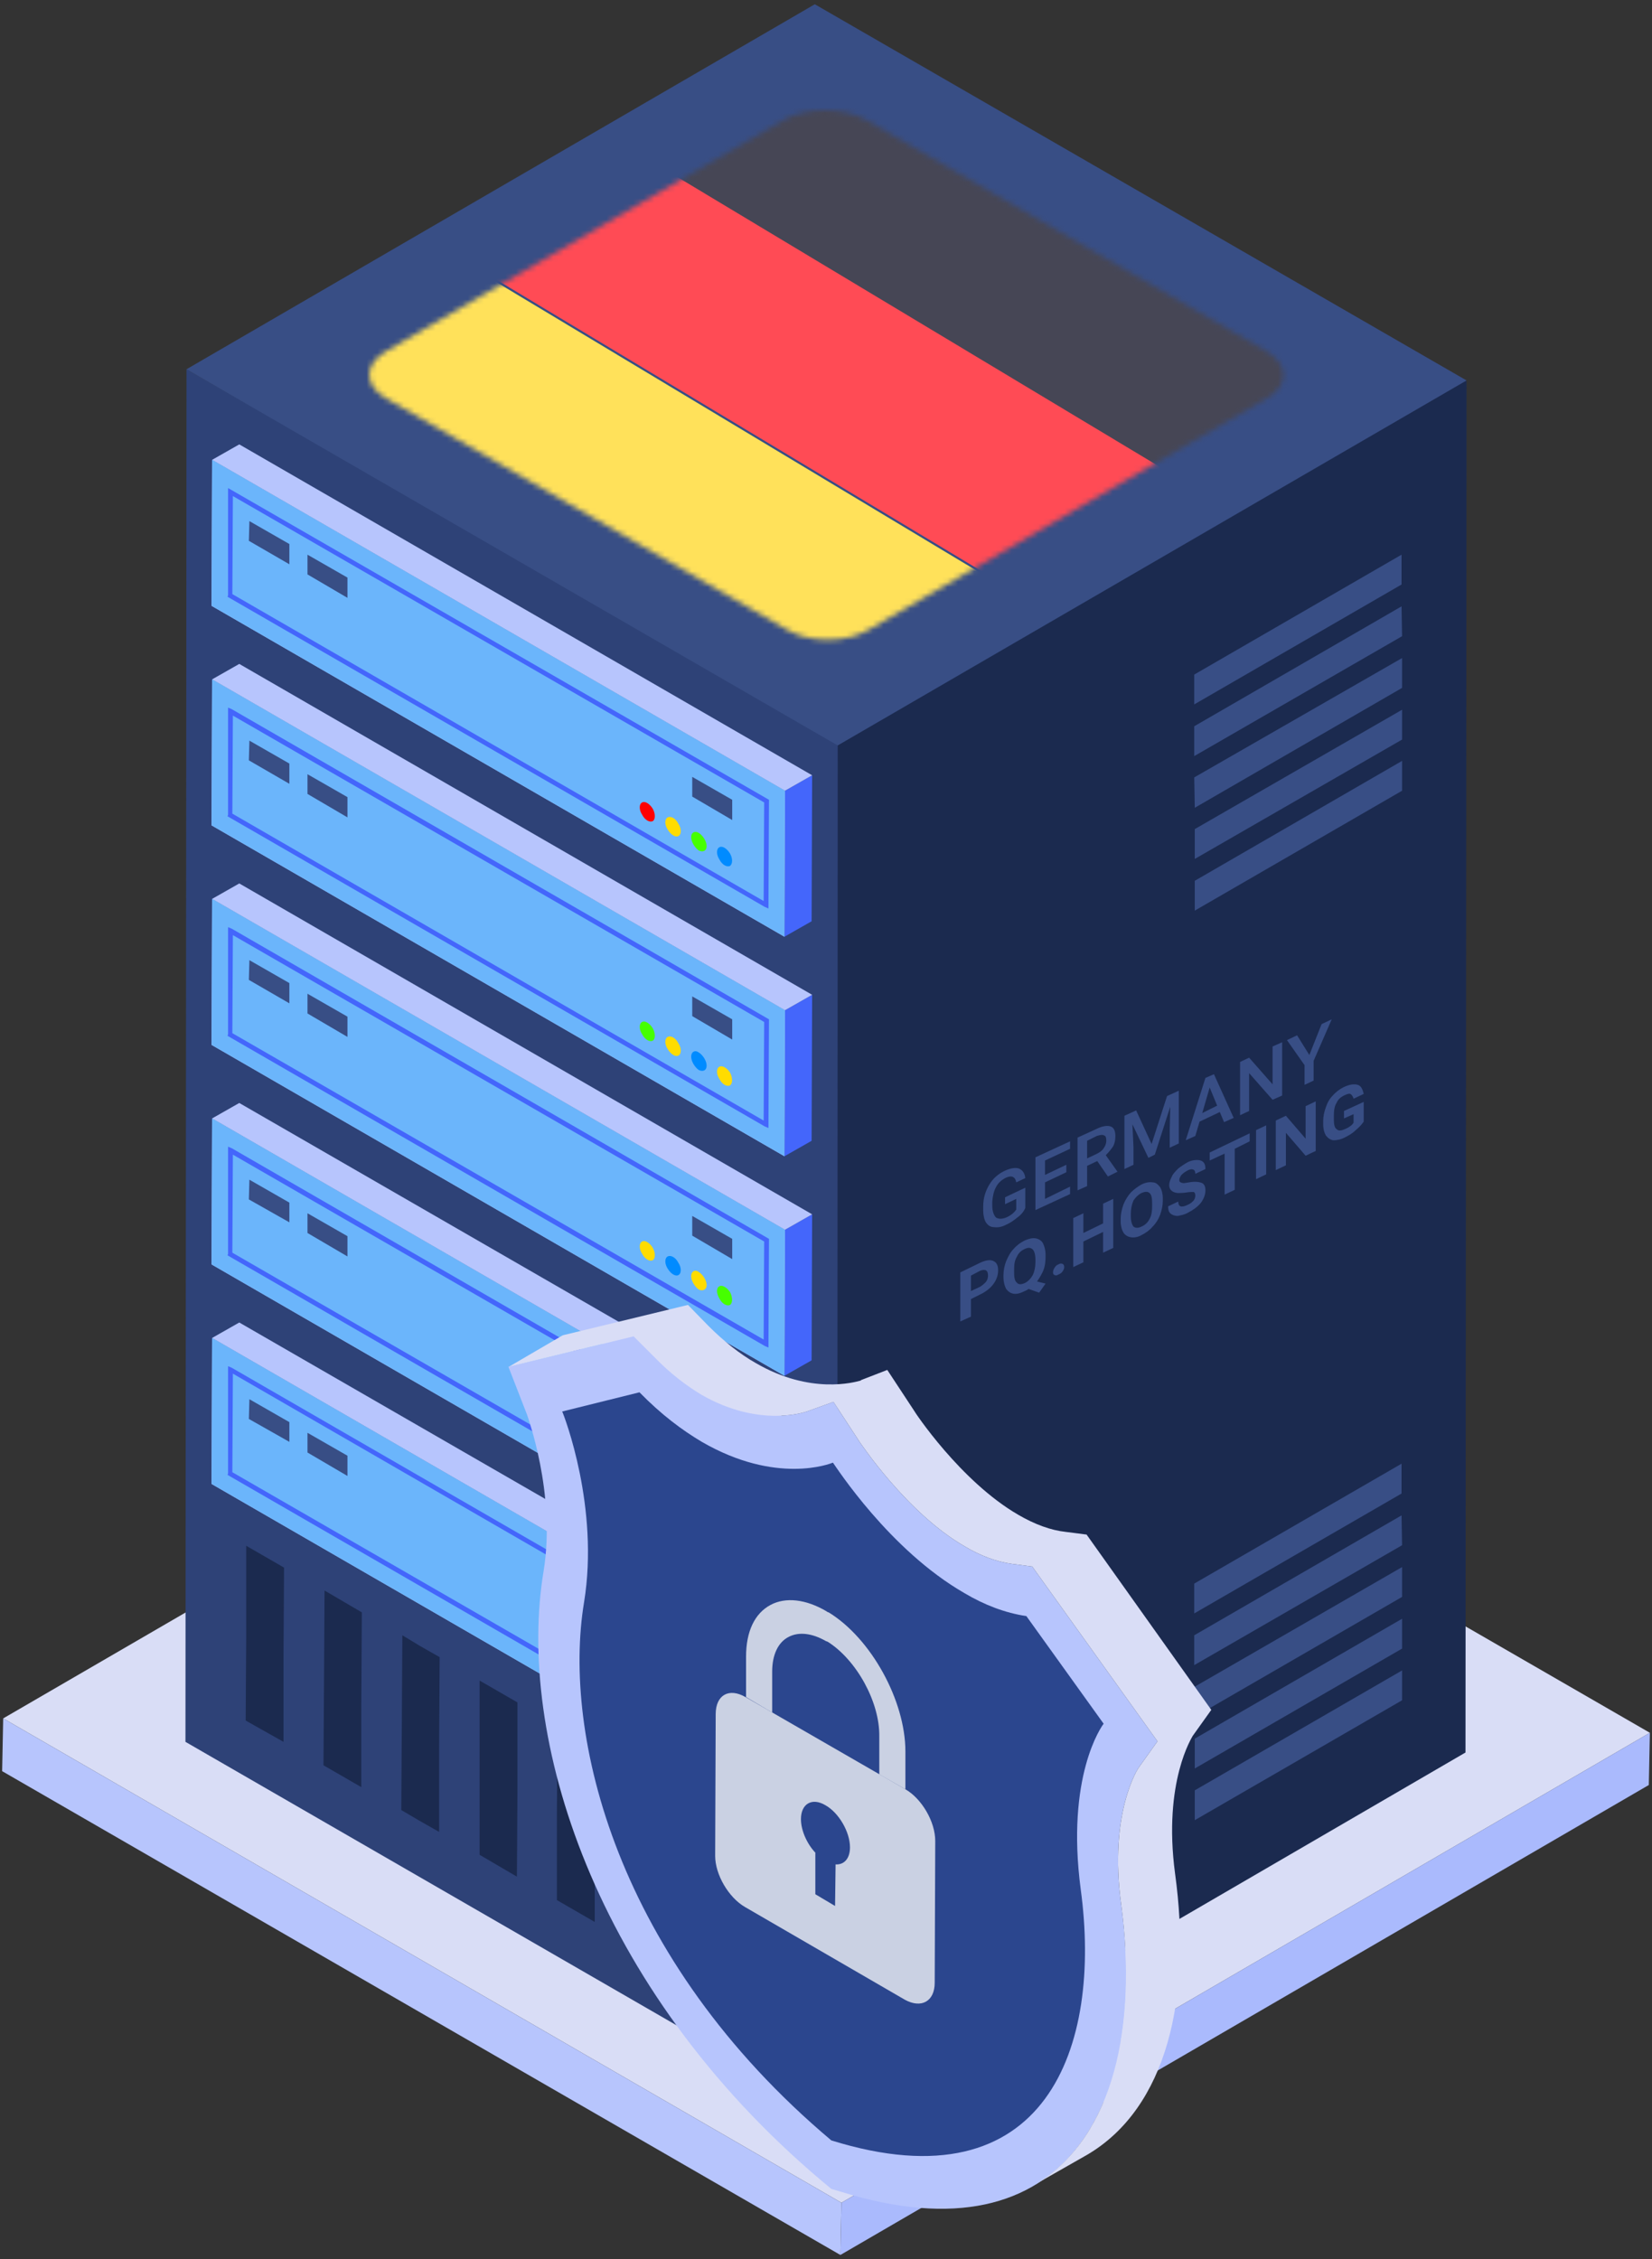 <svg xmlns="http://www.w3.org/2000/svg" viewBox="0 0 310 424"><rect x="0" y="0" width="310" height="424" fill="#333333" stroke="none"/><defs><mask id="Mask-1" fill="#fff"><g><path d="M168.3 45.2c4.3 2.5 4.3 6.5 .1 8.9l-74.7 43.4c-4.2 2.5-11.1 2.5-15.3 0l-75.2-43.4c-4.2-2.4-4.3-6.4 0-8.9l74.6-43.4c4.3-2.4 11.1-2.4 15.4 0l75.1 43.4Z"></path></g></mask></defs><style> @keyframes a0_f { 0% { fill: #008bff; animation-timing-function: steps(1); } 8.885% { fill: #008bff; animation-timing-function: steps(1); } 22.231% { fill: red; animation-timing-function: steps(1); } 35.615% { fill: #ffdc00; animation-timing-function: steps(1); } 44.5% { fill: #46ff00; animation-timing-function: steps(1); } 71.231% { fill: red; animation-timing-function: steps(1); } 84.615% { fill: #ffdc00; animation-timing-function: steps(1); } 100% { fill: #46ff00; } } @keyframes a1_f { 0% { fill: #46ff00; animation-timing-function: steps(1); } 6.897% { fill: #46ff00; animation-timing-function: steps(1); } 25.517% { fill: #ffdc00; animation-timing-function: steps(1); } 36.69% { fill: #46ff00; animation-timing-function: steps(1); } 55.31% { fill: red; animation-timing-function: steps(1); } 70.207% { fill: #ffdc00; animation-timing-function: steps(1); } 85.103% { fill: #008bff; animation-timing-function: steps(1); } 100% { fill: #ffdc00; } } @keyframes a2_f { 0% { fill: #ffdc00; animation-timing-function: steps(1); } 6.25% { fill: #ffdc00; animation-timing-function: steps(1); } 18.75% { fill: #008bff; animation-timing-function: steps(1); } 31.25% { fill: #46ff00; animation-timing-function: steps(1); } 43.75% { fill: #ffdc00; animation-timing-function: steps(1); } 59.375% { fill: red; animation-timing-function: steps(1); } 71.875% { fill: #008bff; animation-timing-function: steps(1); } 87.5% { fill: red; animation-timing-function: steps(1); } 100% { fill: #ffdc00; } } @keyframes a3_f { 0% { fill: red; animation-timing-function: steps(1); } 6.061% { fill: red; animation-timing-function: steps(1); } 18.182% { fill: #ffdc00; animation-timing-function: steps(1); } 27.273% { fill: #46ff00; animation-timing-function: steps(1); } 45.455% { fill: red; animation-timing-function: steps(1); } 57.576% { fill: #46ff00; animation-timing-function: steps(1); } 72.727% { fill: red; animation-timing-function: steps(1); } 84.848% { fill: #ffdc00; animation-timing-function: steps(1); } 100% { fill: red; } } @keyframes a4_f { 0% { fill: #ffdc00; animation-timing-function: steps(1); } 6.25% { fill: #ffdc00; animation-timing-function: steps(1); } 18.75% { fill: #008bff; animation-timing-function: steps(1); } 31.25% { fill: #46ff00; animation-timing-function: steps(1); } 43.75% { fill: #ffdc00; animation-timing-function: steps(1); } 59.375% { fill: red; animation-timing-function: steps(1); } 71.875% { fill: #008bff; animation-timing-function: steps(1); } 87.5% { fill: red; animation-timing-function: steps(1); } 100% { fill: #ffdc00; } } @keyframes a5_f { 0% { fill: #008bff; animation-timing-function: steps(1); } 8.885% { fill: #008bff; animation-timing-function: steps(1); } 22.231% { fill: red; animation-timing-function: steps(1); } 35.615% { fill: #ffdc00; animation-timing-function: steps(1); } 44.5% { fill: #46ff00; animation-timing-function: steps(1); } 71.231% { fill: red; animation-timing-function: steps(1); } 84.615% { fill: #ffdc00; animation-timing-function: steps(1); } 100% { fill: #46ff00; } } @keyframes a6_f { 0% { fill: #ffdc00; animation-timing-function: steps(1); } 6.25% { fill: #ffdc00; animation-timing-function: steps(1); } 18.75% { fill: #008bff; animation-timing-function: steps(1); } 31.25% { fill: #46ff00; animation-timing-function: steps(1); } 43.75% { fill: #ffdc00; animation-timing-function: steps(1); } 59.375% { fill: red; animation-timing-function: steps(1); } 71.875% { fill: #008bff; animation-timing-function: steps(1); } 87.5% { fill: red; animation-timing-function: steps(1); } 100% { fill: #ffdc00; } } @keyframes a7_f { 0% { fill: #46ff00; animation-timing-function: steps(1); } 6.897% { fill: #46ff00; animation-timing-function: steps(1); } 25.517% { fill: #ffdc00; animation-timing-function: steps(1); } 36.69% { fill: #46ff00; animation-timing-function: steps(1); } 55.31% { fill: red; animation-timing-function: steps(1); } 70.207% { fill: #ffdc00; animation-timing-function: steps(1); } 85.103% { fill: #008bff; animation-timing-function: steps(1); } 100% { fill: #ffdc00; } } @keyframes a8_f { 0% { fill: #46ff00; animation-timing-function: steps(1); } 6.897% { fill: #46ff00; animation-timing-function: steps(1); } 25.517% { fill: #ffdc00; animation-timing-function: steps(1); } 36.69% { fill: #46ff00; animation-timing-function: steps(1); } 55.31% { fill: red; animation-timing-function: steps(1); } 70.207% { fill: #ffdc00; animation-timing-function: steps(1); } 85.103% { fill: #008bff; animation-timing-function: steps(1); } 100% { fill: #ffdc00; } } @keyframes a9_f { 0% { fill: #ffdc00; animation-timing-function: steps(1); } 6.25% { fill: #ffdc00; animation-timing-function: steps(1); } 18.75% { fill: #008bff; animation-timing-function: steps(1); } 31.25% { fill: #46ff00; animation-timing-function: steps(1); } 43.75% { fill: #ffdc00; animation-timing-function: steps(1); } 59.375% { fill: red; animation-timing-function: steps(1); } 71.875% { fill: #008bff; animation-timing-function: steps(1); } 87.5% { fill: red; animation-timing-function: steps(1); } 100% { fill: #ffdc00; } } @keyframes a10_f { 0% { fill: #008bff; animation-timing-function: steps(1); } 8.885% { fill: #008bff; animation-timing-function: steps(1); } 22.231% { fill: red; animation-timing-function: steps(1); } 35.615% { fill: #ffdc00; animation-timing-function: steps(1); } 44.5% { fill: #46ff00; animation-timing-function: steps(1); } 71.231% { fill: red; animation-timing-function: steps(1); } 84.615% { fill: #ffdc00; animation-timing-function: steps(1); } 100% { fill: #46ff00; } } @keyframes a11_f { 0% { fill: #ffdc00; animation-timing-function: steps(1); } 6.25% { fill: #ffdc00; animation-timing-function: steps(1); } 18.75% { fill: #008bff; animation-timing-function: steps(1); } 31.25% { fill: #46ff00; animation-timing-function: steps(1); } 43.75% { fill: #ffdc00; animation-timing-function: steps(1); } 59.375% { fill: red; animation-timing-function: steps(1); } 71.875% { fill: #008bff; animation-timing-function: steps(1); } 87.5% { fill: red; animation-timing-function: steps(1); } 100% { fill: #ffdc00; } } @keyframes a12_t { 0% { transform: translate(95.4px,244.9px); animation-timing-function: cubic-bezier(0,0,.6,1); } 50% { transform: translate(95.4px,211.4px); animation-timing-function: cubic-bezier(.4,0,1,1); } 100% { transform: translate(95.4px,244.9px); } } @keyframes a13_t { 0% { transform: translate(59.4px,93.3px) scale(1,1) translate(-20.6px,-37.9px); animation-timing-function: cubic-bezier(0,0,.6,1); } 50% { transform: translate(59.4px,93.3px) scale(1.2,1.2) translate(-20.6px,-37.9px); animation-timing-function: cubic-bezier(.4,0,1,1); } 100% { transform: translate(59.4px,93.3px) scale(1,1) translate(-20.6px,-37.9px); } } @keyframes a13_o { 0% { opacity: .8; animation-timing-function: cubic-bezier(0,0,.6,1); } 50% { opacity: 1; animation-timing-function: cubic-bezier(.4,0,1,1); } 100% { opacity: .8; } } </style><title>usa</title><desc>Created with Sketch.</desc><g fill="none" fill-rule="evenodd"><path fill="#d9ddf6" fill-rule="nonzero" d="M.6 322.5l151.7-88.1l157.3 90.8l-151.7 88.2Z"></path><path fill="#aabafd" fill-rule="nonzero" d="M157.9 413.4l151.7-88.2l-0.2 9.8l-151.7 88.2Z"></path><path fill="#b7c5fd" fill-rule="nonzero" d="M157.9 413.4l-0.2 9.8l-157.3-90.8l.2-9.9Z"></path><path fill="#1b2a4f" fill-rule="nonzero" d="M152.4 139l122.8-67.6l-0.2 257.5l-117.9 68.6Z"></path><path fill="#384e85" fill-rule="nonzero" d="M224.2 336v5.6l38.9-22.5v-5.6Zm-0.1-38.8v5.6l38.9-22.5v-5.6Zm0 9.7v5.6l39-22.5l-0.1-5.6Zm0 9.7l.1 5.6l38.9-22.5v-5.6Zm.1 9.7v5.6l38.9-22.5v-5.6Z"></path><path fill="#384e85" fill-rule="nonzero" d="M224.2 165.3v5.6l38.9-22.5v-5.6Zm-0.1-38.7v5.6l38.9-22.5v-5.6Zm0 9.7v5.6l39-22.5l-0.1-5.6Zm0 9.6l.1 5.7l38.9-22.5v-5.6Zm.1 9.7v5.6l38.9-22.4v-5.6Z"></path><path fill="#2e4277" fill-rule="nonzero" d="M157.2 139l-0.1 258.5l-122.3-70.6l.2-257.6Z"></path><path fill="#4466fb" fill-rule="nonzero" d="M147.3 148.4l5.1-2.9l-0.1 27.4l-5.1 2.9Z"></path><path fill="#b7c5fd" fill-rule="nonzero" d="M39.8 86.3l5.1-2.9l107.5 62.1l-5.1 2.9Z"></path><path fill="#b7c5fd" fill-rule="nonzero" d="M147.3 148.4l-0.1 27.4l-107.5-62.1l.1-27.4Z"></path><path fill="#6bb5fb" fill-rule="nonzero" d="M147.3 148.4l-0.1 27.4l-107.5-62.1l.1-27.4Z"></path><path fill="#384e85" fill-rule="nonzero" d="M54.3 102.1v3.8l-7.6-4.4l.1-3.7Z"></path><path fill="#384e85" fill-rule="nonzero" d="M65.2 108.4v3.8l-7.5-4.4v-3.7Z"></path><path fill="#384e85" fill-rule="nonzero" d="M137.4 150.1v3.8l-7.5-4.4v-3.7Z"></path><g transform="translate(120,150.5)"><path d="M137 162.5c.5-0.4 .5-1.4 0-2.3c-0.6-1-1.5-1.5-2-1.2c-0.6 .3-0.6 1.4 0 2.3c.5 1 1.4 1.5 2 1.2Z" fill="#008bff" fill-rule="nonzero" transform="translate(-120,-150.5)" style="animation: 2.6s linear infinite both a0_f;"></path><path d="M131.1 156.3c.8 .5 1.5 1.6 1.5 2.5c0 .9-0.7 1.2-1.5 .8c-0.7-0.5-1.4-1.6-1.4-2.5c0-0.9 .7-1.2 1.4-0.8Z" fill="#46ff00" fill-rule="nonzero" transform="translate(-120,-150.5)" style="animation: 2.9s linear infinite both a1_f;"></path><path d="M127.3 156.9c.6-0.3 .6-1.4 0-2.3c-0.5-1-1.4-1.5-2-1.2c-0.6 .3-0.6 1.4 0 2.3c.6 1 1.5 1.5 2 1.2Z" fill="#ffdc00" fill-rule="nonzero" transform="translate(-120,-150.5)" style="animation: 3.2s linear infinite both a2_f;"></path><path d="M122.5 154.1c.5-0.3 .5-1.4 0-2.3c-0.6-1-1.5-1.5-2-1.2c-0.6 .3-0.6 1.4 0 2.3c.5 1 1.4 1.5 2 1.2Z" fill="red" fill-rule="nonzero" transform="translate(-120,-150.5)" style="animation: 3.3s linear infinite both a3_f;"></path></g><path d="M43.5 92l-0.7-0.4v20.1l-0.1 .3l100.8 58.2l.7 .3l.1-20.1v-0.3l-100.8-58.1Zm99.8 77.1l-99.7-57.6l.1-18.4l99.7 57.5l-0.1 18.5Z" fill="#4466fb" fill-rule="nonzero"></path><path fill="#4466fb" fill-rule="nonzero" d="M147.3 189.6l5.1-2.9l-0.1 27.4l-5.1 2.9Z"></path><path fill="#b7c5fd" fill-rule="nonzero" d="M39.8 127.5l5.1-2.9l107.5 62.1l-5.1 2.9Z"></path><path fill="#b7c5fd" fill-rule="nonzero" d="M147.3 189.6l-0.1 27.4l-107.5-62.1l.1-27.4Z"></path><path fill="#6bb5fb" fill-rule="nonzero" d="M147.3 189.6l-0.1 27.4l-107.5-62.1l.1-27.4Z"></path><path fill="#384e85" fill-rule="nonzero" d="M54.3 143.3v3.8l-7.6-4.4l.1-3.7Z"></path><path fill="#384e85" fill-rule="nonzero" d="M65.2 149.6v3.8l-7.5-4.4v-3.7Z"></path><path fill="#384e85" fill-rule="nonzero" d="M137.4 191.3v3.8l-7.5-4.4v-3.7Z"></path><g transform="translate(120,191.7)"><path d="M137 203.7c.5-0.4 .5-1.4 0-2.4c-0.6-0.9-1.5-1.4-2-1.1c-0.6 .3-0.6 1.4 0 2.3c.5 1 1.4 1.5 2 1.2Z" fill="#ffdc00" fill-rule="nonzero" transform="translate(-120,-191.7)" style="animation: 3.2s linear infinite both a4_f;"></path><path d="M131.1 197.5c.8 .5 1.5 1.6 1.5 2.5c0 .9-0.7 1.2-1.5 .8c-0.7-0.5-1.4-1.6-1.4-2.5c0-0.9 .7-1.3 1.4-0.8Z" fill="#008bff" fill-rule="nonzero" transform="translate(-120,-191.7)" style="animation: 2.6s linear infinite both a5_f;"></path><path d="M127.3 198.1c.6-0.3 .6-1.4 0-2.3c-0.5-1-1.4-1.5-2-1.2c-0.6 .3-0.6 1.4 0 2.3c.6 1 1.5 1.5 2 1.2Z" fill="#ffdc00" fill-rule="nonzero" transform="translate(-120,-191.7)" style="animation: 3.2s linear infinite both a6_f;"></path><path d="M122.5 195.3c.5-0.3 .5-1.4 0-2.3c-0.6-1-1.5-1.5-2-1.2c-0.6 .3-0.6 1.4 0 2.3c.5 1 1.4 1.5 2 1.2Z" fill="#46ff00" fill-rule="nonzero" transform="translate(-120,-191.7)" style="animation: 2.9s linear infinite both a7_f;"></path></g><path d="M43.5 133.1l-0.7-0.3v20.1l-0.1 .3l100.8 58.2l.7 .3l.1-20.1v-0.3l-100.8-58.2Zm99.8 77.2l-99.7-57.6l.1-18.4l99.7 57.5l-0.1 18.5Z" fill="#4466fb" fill-rule="nonzero"></path><path fill="#4466fb" fill-rule="nonzero" d="M147.3 230.8l5.1-2.9l-0.1 27.4l-5.1 2.9Z"></path><path fill="#b7c5fd" fill-rule="nonzero" d="M39.8 168.7l5.1-2.9l107.5 62.1l-5.1 2.9Z"></path><path fill="#b7c5fd" fill-rule="nonzero" d="M147.3 230.8l-0.1 27.4l-107.5-62.1l.1-27.4Z"></path><path fill="#6bb5fb" fill-rule="nonzero" d="M147.3 230.8l-0.1 27.4l-107.5-62.1l.1-27.4Z"></path><path fill="#384e85" fill-rule="nonzero" d="M54.3 184.5v3.8l-7.6-4.4l.1-3.7Z"></path><path fill="#384e85" fill-rule="nonzero" d="M65.2 190.8v3.8l-7.5-4.4v-3.7Z"></path><path fill="#384e85" fill-rule="nonzero" d="M137.4 232.5v3.8l-7.5-4.4v-3.7Z"></path><g transform="translate(120,232.9)"><path d="M137 244.9c.5-0.4 .5-1.4 0-2.4c-0.6-0.9-1.5-1.4-2-1.1c-0.6 .3-0.6 1.3 0 2.3c.5 1 1.4 1.5 2 1.2Z" fill="#46ff00" fill-rule="nonzero" transform="translate(-120,-232.9)" style="animation: 2.9s linear infinite both a8_f;"></path><path d="M131.1 238.7c.8 .5 1.5 1.6 1.5 2.5c0 .8-0.7 1.2-1.5 .8c-0.7-0.5-1.4-1.6-1.4-2.5c0-0.9 .7-1.3 1.4-0.8Z" fill="#ffdc00" fill-rule="nonzero" transform="translate(-120,-232.9)" style="animation: 3.2s linear infinite both a9_f;"></path><path d="M127.3 239.3c.6-0.3 .6-1.4 0-2.3c-0.5-1-1.4-1.5-2-1.2c-0.6 .3-0.6 1.4 0 2.3c.6 1 1.5 1.5 2 1.2Z" fill="#008bff" fill-rule="nonzero" transform="translate(-120,-232.9)" style="animation: 2.6s linear infinite both a10_f;"></path><path d="M122.5 236.5c.5-0.3 .5-1.4 0-2.3c-0.6-1-1.5-1.5-2-1.2c-0.6 .3-0.6 1.4 0 2.3c.5 1 1.4 1.5 2 1.2Z" fill="#ffdc00" fill-rule="nonzero" transform="translate(-120,-232.9)" style="animation: 3.2s linear infinite both a11_f;"></path></g><path d="M43.5 174.3l-0.7-0.3v20.1l-0.1 .3l100.8 58.2l.7 .3l.1-20.1v-0.3l-100.8-58.2Zm99.8 77.1l-99.7-57.5l.1-18.4l99.7 57.5l-0.1 18.4Z" fill="#4466fb" fill-rule="nonzero"></path><path fill="#b7c5fd" fill-rule="nonzero" d="M39.8 209.9l5.1-2.9l107.5 62l-5.1 3Z"></path><path fill="#b7c5fd" fill-rule="nonzero" d="M147.3 272l-0.1 27.4l-107.5-62.1l.1-27.4Z"></path><path fill="#6bb5fb" fill-rule="nonzero" d="M147.3 272l-0.1 27.4l-107.5-62.1l.1-27.4Z"></path><path fill="#384e85" fill-rule="nonzero" d="M54.3 225.7v3.7l-7.6-4.3l.1-3.7Z"></path><path fill="#384e85" fill-rule="nonzero" d="M65.2 232v3.8l-7.5-4.4v-3.7Z"></path><path d="M43.5 215.5l-0.7-0.3v20.1l-0.1 .3l100.8 58.2l.7 .3l.1-20.1v-0.3l-100.8-58.2Zm99.8 77.1l-99.7-57.5l.1-18.4l99.7 57.5l-0.1 18.4Z" fill="#4466fb" fill-rule="nonzero"></path><path fill="#b7c5fd" fill-rule="nonzero" d="M39.8 251.1l5.1-2.9l107.5 62l-5.1 3Z"></path><path fill="#b7c5fd" fill-rule="nonzero" d="M147.3 313.2l-0.1 27.4l-107.5-62.1l.1-27.4Z"></path><path fill="#6bb5fb" fill-rule="nonzero" d="M147.3 313.2l-0.1 27.4l-107.5-62.1l.1-27.4Z"></path><path fill="#384e85" fill-rule="nonzero" d="M54.3 266.9v3.7l-7.6-4.3l.1-3.7Z"></path><path fill="#384e85" fill-rule="nonzero" d="M65.2 273.2v3.8l-7.5-4.4v-3.7Z"></path><path d="M43.5 256.7l-0.7-0.3v20.1l-0.1 .3l100.8 58.2l.7 .3l.1-20.1v-0.3l-100.8-58.2Zm99.8 77.1l-99.7-57.5l.1-18.5l99.7 57.6l-0.1 18.4Z" fill="#4466fb" fill-rule="nonzero"></path><path fill="#1b2a4f" fill-rule="nonzero" d="M140.9 344.8v17l-0.1 15.7l-7-4.1v-15.6l.1-17.1Zm-80-46.3l7 4.1l-0.1 17.1v15.7l-7.1-4.1l.1-15.7Zm17.9 10.4l3.7 2.1l-0.1 17v15.8l-3.7-2.1l-3.4-2l.1-15.7l.1-17.1Zm25.8 14.9l7.1 4.1l-0.1 17.1v15.7l-7.1-4.1v-15.7Zm17.9 10.3l3.8 2.2v17l-0.1 15.8l-3.8-2.2l-3.2-1.9v-15.7l.1-17.1Zm-32.5-18.7l7.1 4.1v17l-0.1 15.7l-7-4.1v-15.6Zm-43.8-25.3l7.1 4.1l-0.1 17.1v15.6l-7.1-4l.1-15.7Z"></path><path fill="#384e85" fill-rule="nonzero" d="M35 69.3l117.9-68.5l122.3 70.6l-118 68.5Z"></path></g><g transform="translate(69.3,20.7)"><g><g mask="url(#Mask-1)"><g transform="translate(86.2,49.3) rotate(31) translate(-81.5,-51)"><rect x=".4" y=".5" fill="#464655" width="161" height="34"></rect><rect x="1.6" y="68.5" fill="#ffe15a" width="161" height="33"></rect><rect x=".7" y="34.1" fill="#ff4b55" width="161" height="34"></rect></g></g></g></g><g transform="translate(171.2,178.7)"><path d="M11 68.4v-3.3l1.6-0.8c1.1-0.5 2-1.2 2.6-2c.6-0.8 .9-1.7 .9-2.6c0-0.6-0.1-1-0.4-1.4c-0.3-0.3-0.7-0.5-1.2-0.5c-0.5 0-1.2 .2-1.8 .5l-3.7 1.8v9.2l2-0.9Zm0-4.8v-2.9l1.7-0.9c.5-0.2 .8-0.2 1.1-0.1c.3 .2 .4 .5 .4 1c0 .4-0.1 .8-0.4 1.2c-0.3 .3-0.6 .6-1.1 .9l-1.7 .8Zm12.8 .3l1.2-1.7l-1.6-0.4c.5-0.7 .9-1.4 1.2-2.1c.3-0.8 .4-1.6 .4-2.5v-0.4c0-0.9-0.2-1.6-0.5-2.2c-0.3-0.5-0.8-0.8-1.4-0.9c-0.6-0.1-1.3 .1-2 .4c-0.8 .4-1.5 .9-2.1 1.6c-0.6 .6-1 1.4-1.4 2.3c-0.3 .8-0.5 1.7-0.5 2.6v.4c0 .9 .2 1.6 .5 2.2c.4 .5 .8 .8 1.4 .9c.6 .1 1.3-0.1 2.1-0.5c.2-0.1 .5-0.2 .7-0.4l2 .7Zm-2.7-1.8c-0.7 .3-1.2 .3-1.5-0.1c-0.4-0.3-0.5-1-0.5-1.9v-0.5c0-0.9 .1-1.8 .5-2.4c.3-0.7 .8-1.2 1.5-1.5c.6-0.3 1.1-0.3 1.5 .1c.3 .3 .5 1 .5 1.9v.5c0 .9-0.2 1.8-0.5 2.4c-0.4 .7-0.9 1.2-1.5 1.5Zm6.3-1.6c.3-0.1 .6-0.3 .8-0.6c.2-0.3 .3-0.5 .3-0.8c0-0.3-0.1-0.5-0.3-0.6c-0.2-0.1-0.5-0.1-0.8 .1c-0.3 .1-0.5 .3-0.7 .6c-0.2 .3-0.3 .6-0.3 .9c0 .3 .1 .4 .3 .5c.2 .1 .4 .1 .7-0.1Zm4.7-2.3v-3.9l3.7-1.8v3.9l1.9-0.9v-9.2l-1.9 .9v3.7l-3.7 1.8v-3.7l-1.9 .9v9.2l1.9-0.9Zm10.9-5.1c.8-0.4 1.5-0.9 2.1-1.6c.6-0.6 1.1-1.4 1.4-2.2c.3-0.9 .5-1.7 .5-2.6v-0.5c0-0.9-0.2-1.6-0.5-2.1c-0.4-0.5-0.8-0.9-1.4-0.9c-0.6-0.1-1.3 0-2.1 .4c-0.7 .4-1.4 .9-2 1.5c-0.6 .7-1.1 1.5-1.4 2.3c-0.3 .9-0.5 1.7-0.5 2.6v.5c0 .9 .2 1.6 .5 2.1c.3 .5 .8 .8 1.4 .9c.6 .1 1.3 0 2-0.4Zm0-1.6c-0.6 .3-1.1 .3-1.5 0c-0.3-0.4-0.5-1-0.5-2v-0.4c0-1 .2-1.8 .5-2.5c.4-0.6 .9-1.1 1.5-1.4c.7-0.3 1.2-0.3 1.5 0c.4 .3 .5 1 .5 2v.4c0 1-0.1 1.8-0.5 2.5c-0.3 .6-0.8 1.1-1.5 1.4Zm8.7-2.6c1-0.5 1.8-1.1 2.4-1.8c.6-0.8 .9-1.6 .9-2.4c0-0.7-0.2-1.2-0.7-1.4c-0.5-0.2-1.3-0.3-2.4-0.1c-0.6 .1-1 .2-1.3 .1c-0.3-0.1-0.5-0.2-0.5-0.5c0-0.4 .2-0.7 .4-1c.3-0.3 .7-0.6 1.1-0.8c.5-0.3 .9-0.3 1.1-0.2c.3 .1 .4 .4 .4 .8l1.9-0.9c0-0.6-0.1-1-0.4-1.3c-0.3-0.3-0.7-0.4-1.2-0.4c-0.5 0-1.1 .1-1.7 .4c-0.7 .4-1.3 .8-1.8 1.2c-0.5 .5-1 1-1.2 1.5c-0.3 .6-0.5 1.1-0.5 1.6c0 .9 .6 1.4 1.6 1.5c.4 0 .9 0 1.6-0.1c.6-0.1 1.1-0.1 1.4-0.1c.2 .1 .3 .3 .3 .7c0 .3-0.1 .6-0.3 .9c-0.3 .3-0.6 .6-1.1 .8c-1.2 .6-1.8 .4-1.8-0.6l-1.9 .9c0 .6 .1 1 .4 1.3c.3 .3 .8 .5 1.4 .5c.5-0.1 1.2-0.2 1.9-0.6Zm8.8-4.3v-7.7l2.8-1.4v-1.5l-7.5 3.6v1.5l2.8-1.3v7.7l1.9-0.9Zm5.9-2.9v-9.2l-1.9 .9v9.2l1.9-0.9Zm3.7-1.7v-6.1l3.7 4.3l1.9-0.9v-9.3l-1.9 .9v6.1l-3.7-4.3l-1.9 .9v9.3l1.9-0.9Zm11-5.2c.8-0.4 1.5-0.8 2.1-1.4c.6-0.5 1.1-1 1.5-1.6v-3.7l-3.7 1.7v1.4l1.8-0.8v1.6c-0.3 .5-0.9 .9-1.6 1.2c-0.7 .3-1.2 .4-1.6 0c-0.4-0.3-0.5-0.9-0.5-1.9v-0.6c0-0.9 .1-1.8 .5-2.4c.3-0.7 .8-1.1 1.4-1.4c.6-0.3 1-0.4 1.2-0.3c.3 .2 .5 .5 .6 .9l1.9-0.9c-0.2-0.9-0.5-1.5-1.1-1.7c-0.7-0.2-1.5-0.1-2.6 .4c-0.8 .4-1.5 .9-2.1 1.6c-0.6 .6-1 1.3-1.3 2.2c-0.3 .8-0.5 1.7-0.5 2.6v.6c0 .9 .2 1.6 .5 2.1c.4 .5 .8 .8 1.4 .9c.6 0 1.3-0.1 2.1-0.5Z" fill="#384e85"></path><path fill="#384e85" d="M21.2 48c-0.3 .7-0.8 1.3-1.5 1.8c-0.6 .5-1.3 1-2.2 1.4c-0.8 .4-1.5 .5-2.2 .4c-0.6 0-1.1-0.3-1.5-0.9c-0.3-0.5-0.5-1.3-0.5-2.2v-0.8c0-1.5 .4-2.8 1.1-4c.7-1.2 1.7-2.1 3-2.7c1.1-0.5 2-0.6 2.6-0.4c.7 .3 1.1 .9 1.2 1.8l-1.7 .8c-0.2-1.1-0.9-1.4-2.1-0.8c-0.7 .4-1.3 .9-1.7 1.7c-0.4 .7-0.6 1.6-0.7 2.7v.8c0 1 .3 1.8 .7 2.2c.5 .3 1.1 .3 1.9 0c.9-0.4 1.5-0.9 1.9-1.5v-2l-2.1 1v-1.3l3.8-1.8Zm7.7-6.7l-4 1.9v3.1l4.7-2.3v1.4l-6.5 3v-9.9l6.5-3v1.4l-4.7 2.2v2.7l4-1.9Zm5.8-2.1l-1.9 .9v3.8l-1.8 .8v-9.9l3.5-1.6c1.2-0.6 2.1-0.7 2.7-0.5c.6 .2 .9 .8 .9 1.8c0 .7-0.1 1.3-0.4 1.9c-0.4 .6-0.8 1.1-1.4 1.7l2.2 3.1l-1.8 .9Zm-1.9-0.5l1.7-0.8c.6-0.3 1.1-0.6 1.4-1.1c.3-0.4 .5-0.9 .5-1.4c0-0.6-0.1-0.9-0.4-1c-0.3-0.2-0.8-0.1-1.4 .1l-1.8 .9Zm9.2-9l2.9 6.3l2.9-9l2.2-1v9.9l-1.7 .8v-3.3l.1-4.4l-2.9 9l-1.2 .6l-3-6.3l.2 4.3v3.3l-1.7 .8v-10Zm15.7 .3l-3.8 1.8l-0.8 2.7l-1.8 .8l3.7-11.7l1.6-0.7l3.7 8.2l-1.8 .8Zm-3.3 .2l2.8-1.4l-1.4-3.4Zm15-3.3l-1.8 .8l-4.4-5v7.1l-1.7 .8v-10l1.7-0.8l4.4 5v-7.1l1.8-0.8Zm5.1-7.6l2.3-5.8l1.9-0.9l-3.4 7.8v3.7l-1.7 .8v-3.7l-3.3-4.7l1.9-0.9Z"></path></g><g transform="translate(161.4,329.7) translate(-66,-84.8)" style="animation: 3s linear infinite both a12_t;"><path d="M118.3 86.8c-0.1 .1-5.7 8.5-3.3 25.8c4.9 36.4-9.5 67.3-52.7 53.8l-1.7-0.5l-1.8-1.5c-43.1-36.4-57.3-83.7-52.2-114.4c2.4-14.6-3.1-29.3-3.1-29.4l-3.5-9l23.5-5.7l3.9 3.9c2.9 3 5.9 5.3 8.9 7.1c11 6.3 19.7 3.1 19.7 3.1l5-1.8l4.9 7.5c.1 .1 8.8 13.3 19.7 19.6c3 1.8 6 2.9 8.9 3.3l3.8 .5l23.5 32.8l-3.5 4.9Z" fill="#b7c5fd"></path><path d="M131.9 76l-23.4-32.9l-3.9-0.5c-2.8-0.3-5.8-1.4-8.9-3.2c-10.9-6.3-19.6-19.5-19.6-19.6l-5-7.6l-4.9 1.9l-0.1 .1c-1.1 .3-9.4 2.7-19.7-3.3c-3-1.7-6-4.1-8.9-7l-3.8-3.9l-23.5 5.7l-10.1 5.9l23.4-5.7l3.9 3.9c2.9 3 5.9 5.3 8.9 7.1c11 6.3 19.7 3.1 19.7 3.1l5-1.8l4.9 7.5c.1 .1 8.8 13.3 19.7 19.6c3 1.8 6 2.9 8.9 3.3l3.8 .5l23.5 32.8l-3.5 4.9c-0.1 .1-5.7 8.5-3.3 25.8c3 22.7-1.4 43.3-15.7 52.2l9.3-5.3c15-8.8 19.7-29.6 16.5-52.8c-2.3-17.3 3.3-25.7 3.3-25.8l3.5-4.9Z" fill="#d9ddf6"></path><path d="M60.9 29.6c.6 .8 10.6 16.4 24.7 24.5c3.7 2.2 7.6 3.7 11.6 4.3l14.5 20.2c-0.4 .5-7.1 9.9-4.3 31.1c4 29.4-6.3 59.7-46.8 47.1c-40.5-34.1-50.5-76.2-46.4-101c2.9-17.8-3.7-34.9-4.1-35.8l14.5-3.6c4.1 4.2 8 7.1 11.7 9.3c14 8.1 24.1 4.1 24.6 3.9Z" fill="#2b468e"></path><g opacity=".75" transform="translate(59.4,93.3) translate(-20.6,-37.9)" style="animation: 3s linear infinite both a13_t, 3s linear infinite both a13_o;"><path d="M35.7 35.5c3.1 1.8 5.6 6.1 5.6 9.7l-0.1 26.6c0 3.5-2.5 4.9-5.6 3.2l-30-17.4c-3.1-1.8-5.6-6.1-5.6-9.6l.1-26.6c0-3.6 2.5-5 5.6-3.2l30 17.3Zm-13.1 14.1c1.6 .1 2.7-1.1 2.7-3.2c0-2.9-2.1-6.5-4.6-7.9c-2.5-1.5-4.6-0.3-4.6 2.6c0 2.1 1.1 4.6 2.7 6.3v7.8l3.7 2.2l.1-7.8Z" fill="#fff"></path><path d="M20.9 2.1c.1 .1 .3 .2 .4 .2c8 4.9 14.4 16.6 14.4 26.1v7.1l-4.9-2.8v-7.1c.1-6.5-4.3-14.4-9.7-17.8c-0.1 0-0.2-0.1-0.3-0.1c-2.6-1.5-5.1-1.8-7-0.8c-2 1-3.1 3.4-3.1 6.5v7.7l-4.9-2.9v-7.6c0-4.7 1.6-8.1 4.6-9.7c2.8-1.5 6.6-1.1 10.5 1.2Z" fill="#fff"></path></g></g></svg>